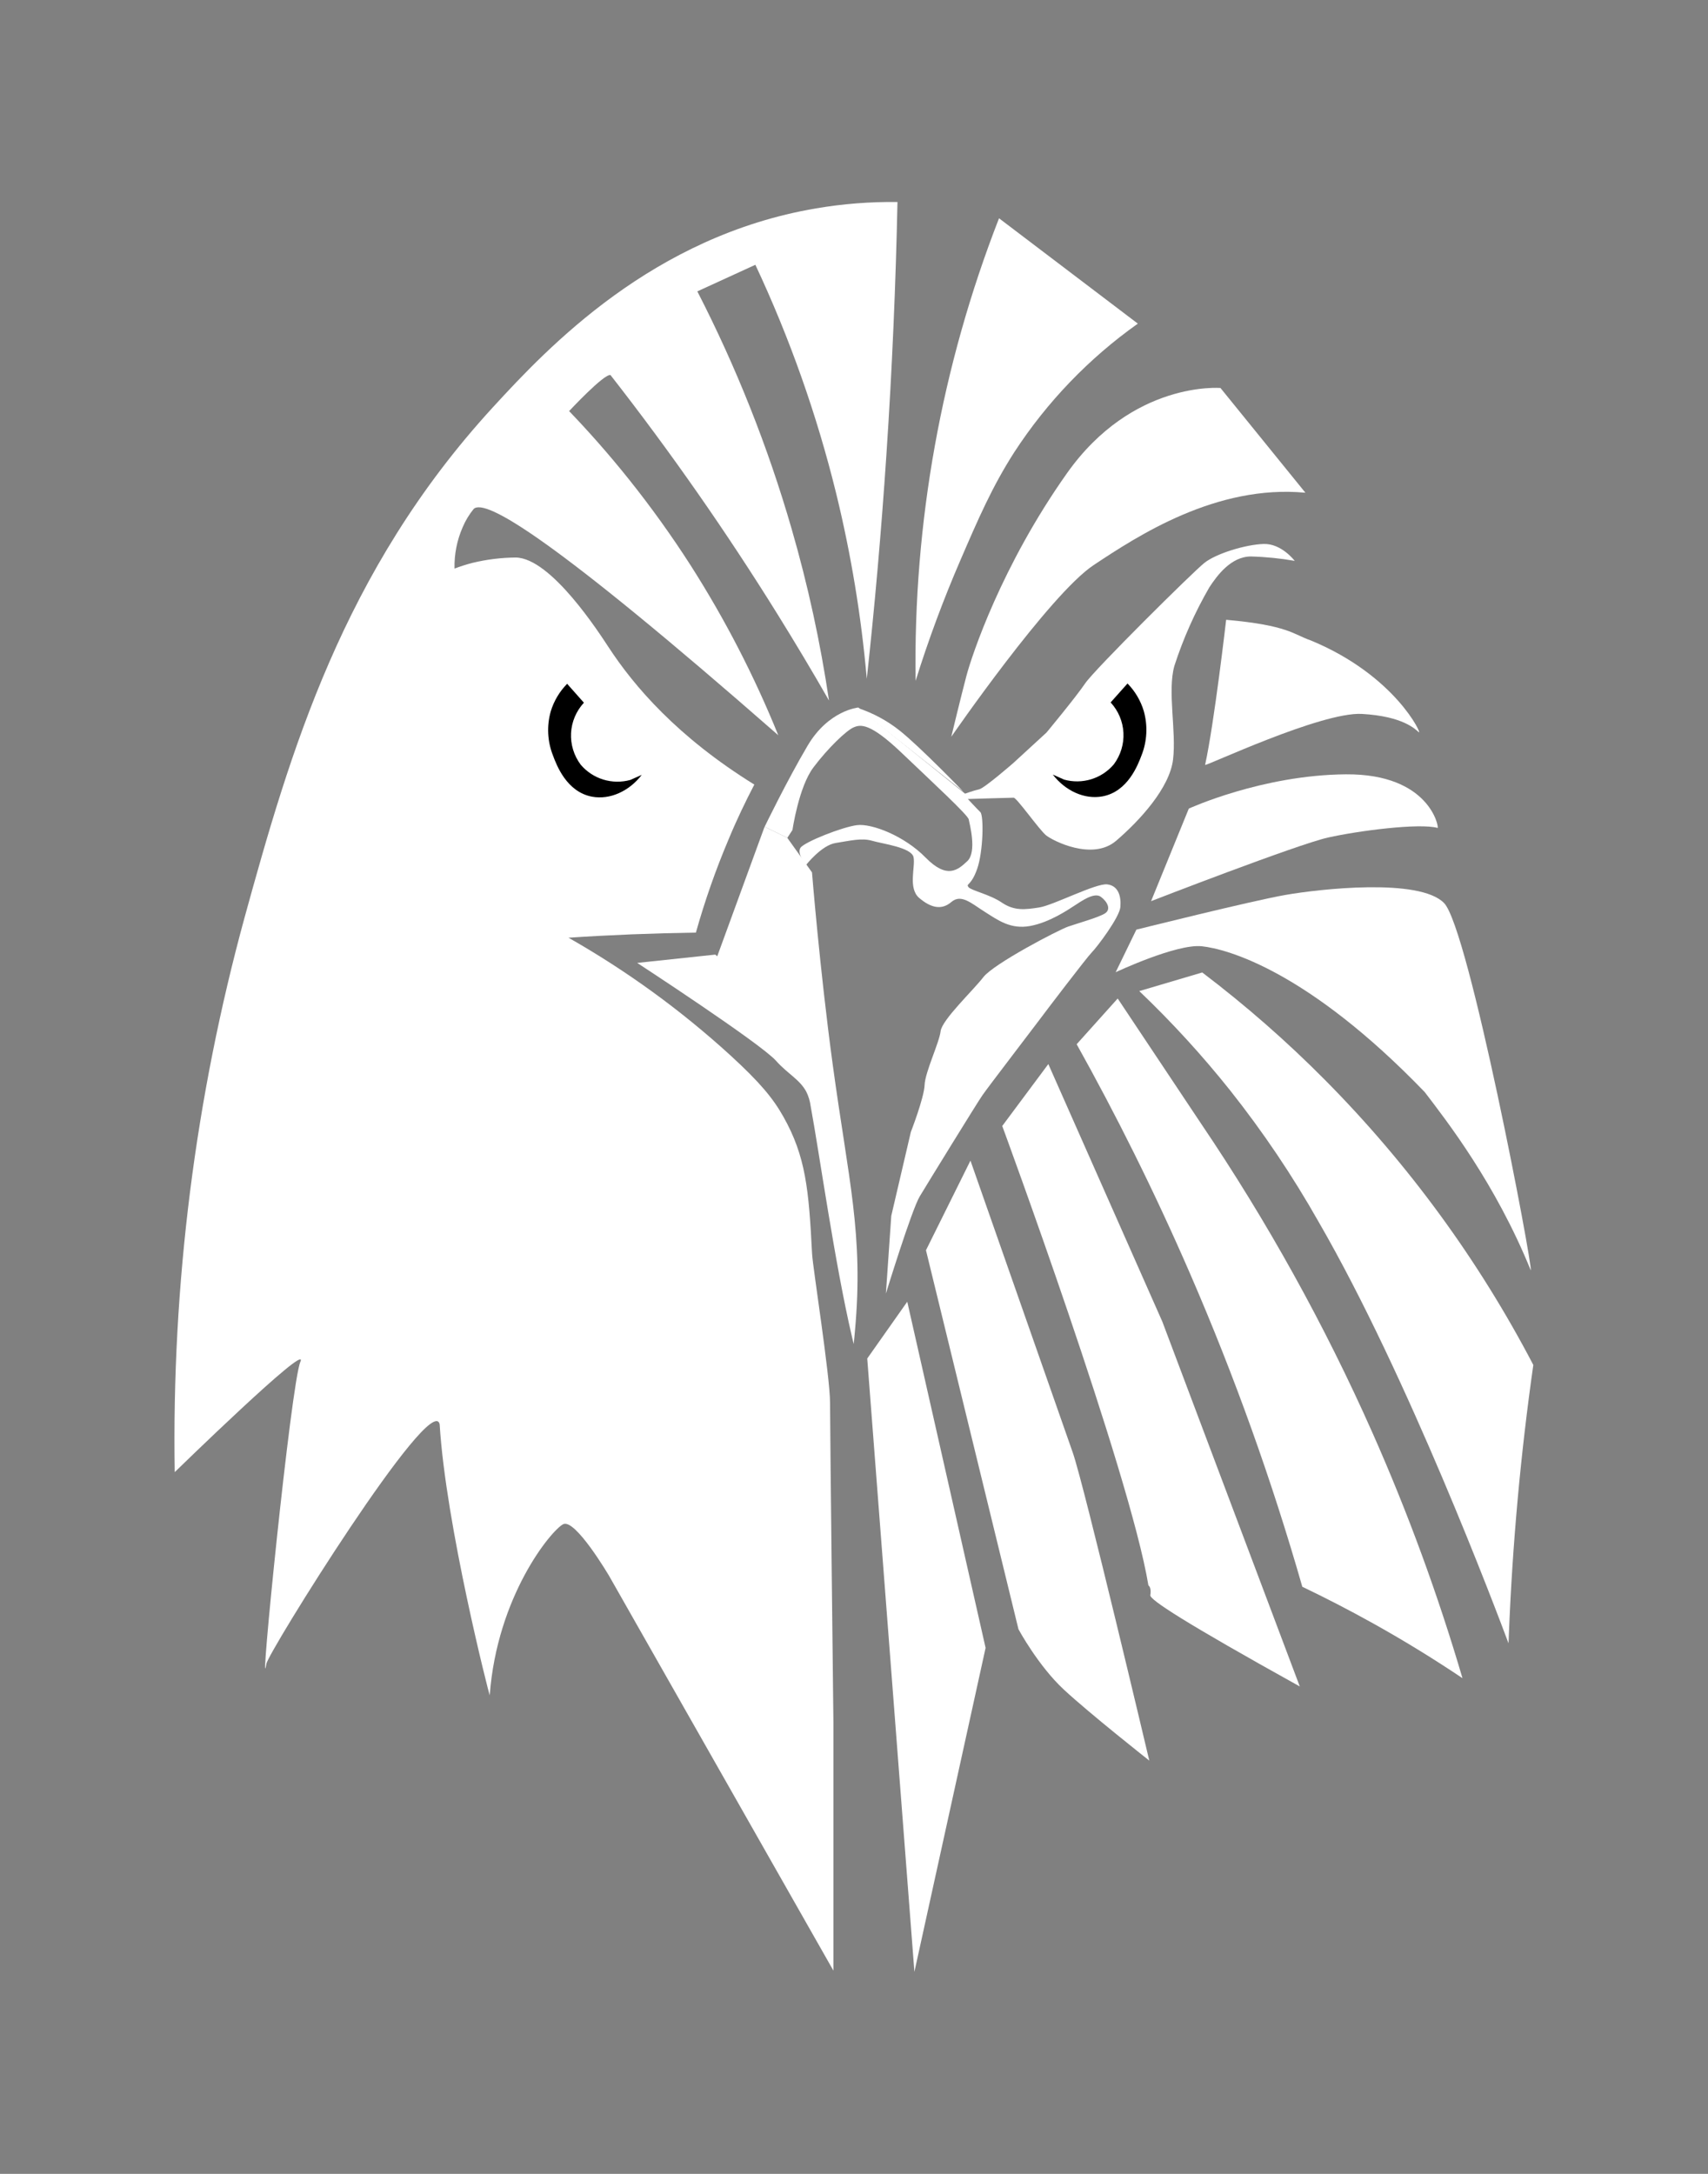 <svg viewBox="0 0 44 56" fill="none"
     xmlns="http://www.w3.org/2000/svg">
    <rect x="0" y="0" width="44" height="56" fill="#808080" stroke="none"/>
    <path
        d="M12.203 13.11C12.086 13.253 11.991 13.411 11.919 13.581C11.772 13.917 11.7 14.28 11.709 14.647C11.861 14.589 12.016 14.54 12.174 14.499C12.538 14.411 12.912 14.365 13.286 14.362C14.202 14.374 15.453 16.333 15.676 16.67C16.337 17.682 17.452 18.984 19.432 20.211C19.207 20.644 18.981 21.111 18.771 21.618C18.439 22.401 18.157 23.205 17.927 24.024C17.387 24.032 16.836 24.047 16.273 24.069C15.71 24.092 15.167 24.121 14.645 24.156C16.146 25.009 17.547 26.027 18.821 27.191C19.59 27.896 19.916 28.297 20.18 28.765C20.758 29.791 20.836 30.644 20.92 32.297C20.937 32.641 21.383 35.452 21.383 36.138C21.383 36.824 21.47 44.404 21.47 44.404V50.765L15.693 40.599C15.693 40.599 14.816 39.106 14.507 39.265C14.198 39.425 12.805 41.117 12.616 43.672C12.598 43.65 11.483 39.278 11.326 36.689C11.12 35.796 6.874 42.622 6.862 42.863C6.655 44.063 7.498 35.627 7.739 35.078C7.98 34.529 4.501 37.923 4.501 37.923C4.422 33.095 5.029 28.28 6.304 23.622C7.462 19.424 8.812 14.723 12.701 10.488C14.121 8.94 16.819 6.081 21.022 5.368C21.715 5.25 22.417 5.195 23.12 5.204C23.076 7.294 22.985 9.468 22.834 11.724C22.701 13.714 22.532 15.634 22.329 17.486C22.188 15.876 21.924 14.278 21.54 12.708C21.042 10.682 20.345 8.71 19.459 6.821L17.964 7.506C18.969 9.462 19.783 11.511 20.393 13.623C20.813 15.074 21.134 16.552 21.356 18.046C20.937 17.312 20.493 16.569 20.026 15.817C18.704 13.691 17.27 11.636 15.728 9.663C15.572 9.612 14.661 10.59 14.661 10.59C15.122 11.07 15.65 11.657 16.204 12.351C16.772 13.062 17.303 13.802 17.794 14.568C18.678 15.954 19.433 17.417 20.049 18.94C14.208 13.823 12.498 12.835 12.203 13.11Z"
        fill="white" />
    <path
        d="M25.736 5.623C24.256 9.42 23.526 13.466 23.587 17.539C23.918 16.481 24.304 15.44 24.745 14.422C25.196 13.377 25.558 12.538 26.131 11.646C26.973 10.353 28.052 9.23 29.312 8.337"
        fill="white" />
    <path
        d="M31.441 9.995C31.441 9.995 29.178 9.801 27.487 12.19C25.797 14.578 25.034 16.888 24.895 17.415C24.756 17.941 24.506 18.98 24.506 18.98C24.506 18.98 27.036 15.311 28.175 14.556C29.313 13.8 31.338 12.476 33.629 12.693"
        fill="white" />
    <path
        d="M31.587 15.966C31.587 15.966 31.281 18.626 31.045 19.703C31.037 19.755 34.036 18.332 35.086 18.391C36.135 18.451 36.453 18.778 36.551 18.863C36.649 18.949 35.957 17.402 33.765 16.497C33.315 16.342 33.185 16.108 31.587 15.966Z"
        fill="white" />
    <path
        d="M30.625 20.83L29.653 23.214C29.653 23.214 33.418 21.753 34.209 21.576C35 21.399 36.564 21.198 37.036 21.328C37.072 21.311 36.83 19.93 34.67 19.947C32.509 19.964 30.625 20.83 30.625 20.83Z"
        fill="white" />
    <path
        d="M29.274 23.948L28.741 25.045C28.741 25.045 30.306 24.308 30.959 24.376C31.613 24.445 33.693 25.01 36.702 28.132C37.265 28.869 38.524 30.482 39.435 32.727C39.487 32.607 37.837 23.913 37.2 23.262C36.563 22.611 33.986 22.901 33.109 23.055C32.232 23.209 29.274 23.948 29.274 23.948Z"
        fill="white" />
    <path
        d="M29.349 25.531L30.971 25.051C32.09 25.9 33.148 26.826 34.136 27.823C36.282 29.988 38.09 32.462 39.5 35.162C39.172 37.465 38.962 39.783 38.87 42.107C38.87 42.181 38.864 42.256 38.861 42.332C38.542 41.479 36.277 35.464 33.97 31.477C33.298 30.288 32.534 29.153 31.684 28.082C30.965 27.18 30.184 26.328 29.349 25.531Z"
        fill="white" />
    <path
        d="M28.793 25.722L27.736 26.9C28.726 28.674 29.725 30.657 30.674 32.848C31.805 35.459 32.766 38.141 33.549 40.876C34.135 41.156 34.745 41.47 35.372 41.819C36.21 42.286 36.978 42.763 37.675 43.231C37.043 41.08 36.27 38.971 35.361 36.92C34.126 34.135 32.645 31.464 30.937 28.939"
        fill="white" />
    <path
        d="M27.006 27.411L25.819 29.006C25.819 29.006 29.103 37.923 29.584 40.839C29.67 40.907 29.635 41.082 29.633 41.094C29.618 41.207 30.483 41.778 33.484 43.444C32.304 40.31 31.123 37.178 29.943 34.046"
        fill="white" />
    <path
        d="M25 29.898L23.854 32.207L26.237 41.97C26.237 41.97 26.742 42.908 27.406 43.525C28.07 44.142 29.607 45.354 29.607 45.354C29.607 45.354 27.938 38.289 27.636 37.42"
        fill="white" />
    <path d="M22.341 34.996L23.556 50.796L25.39 42.45L23.372 33.533" fill="white" />
    <path
        d="M18.477 24.634L18.427 24.591L16.415 24.805C16.415 24.805 19.596 26.88 19.991 27.326C20.291 27.663 20.6 27.805 20.77 28.121C20.828 28.237 20.866 28.363 20.883 28.492C21.108 29.708 21.505 32.548 21.949 34.442C21.969 34.528 21.985 34.596 21.992 34.622C22.001 34.544 22.013 34.425 22.025 34.279C22.251 31.79 21.858 30.417 21.45 27.411C21.118 24.968 20.918 22.473 20.918 22.473L20.281 21.582L19.696 21.298L18.477 24.634Z"
        fill="white" />
    <path
        d="M24.817 20.393C24.817 20.393 23.705 19.24 23.176 18.82C22.856 18.566 22.494 18.37 22.105 18.241"
        fill="white" />
    <path
        d="M22.111 18.226C22.111 18.226 21.344 18.295 20.805 19.209C20.266 20.122 19.698 21.298 19.698 21.298L20.283 21.582L20.415 21.381C20.415 21.381 20.575 20.272 20.954 19.77C21.332 19.267 21.802 18.821 21.985 18.74C22.168 18.659 22.41 18.615 23.225 19.392C24.04 20.169 24.932 20.993 24.955 21.107C24.977 21.222 25.172 21.941 24.921 22.181C24.67 22.42 24.393 22.65 23.843 22.09C23.294 21.53 22.456 21.209 22.078 21.256C21.701 21.302 20.726 21.689 20.622 21.838C20.519 21.986 20.76 22.288 20.76 22.288C20.76 22.288 21.161 21.773 21.527 21.716C21.894 21.66 22.192 21.579 22.467 21.659C22.742 21.739 23.482 21.83 23.534 22.082C23.585 22.334 23.385 22.882 23.682 23.134C23.98 23.386 24.256 23.453 24.508 23.236C24.761 23.019 25.023 23.271 25.367 23.488C25.711 23.705 26.032 23.946 26.537 23.854C27.042 23.761 27.522 23.431 27.683 23.327C27.844 23.224 28.187 22.973 28.36 23.103C28.532 23.232 28.622 23.423 28.472 23.525C28.322 23.628 27.785 23.777 27.521 23.868C27.257 23.959 25.596 24.829 25.332 25.172C25.069 25.515 24.266 26.269 24.231 26.566C24.196 26.863 23.831 27.618 23.819 27.95C23.806 28.282 23.464 29.162 23.464 29.162L22.96 31.322L22.822 33.323C22.822 33.323 23.486 31.163 23.694 30.819C23.901 30.475 25.159 28.43 25.309 28.213C25.459 27.996 26.661 26.429 26.787 26.258C26.913 26.087 28.002 24.657 28.128 24.531C28.255 24.405 28.84 23.632 28.862 23.366C28.885 23.099 28.816 22.817 28.524 22.782C28.232 22.747 27.137 23.32 26.77 23.377C26.404 23.434 26.128 23.468 25.808 23.251C25.488 23.034 25.019 22.943 24.948 22.851C24.877 22.759 25.017 22.828 25.173 22.382C25.33 21.936 25.346 21.011 25.255 20.921C25.163 20.831 24.933 20.583 24.933 20.583C24.933 20.583 26.033 20.549 26.113 20.549C26.193 20.549 26.778 21.384 26.951 21.521C27.123 21.658 28.142 22.183 28.754 21.658C29.366 21.133 30.13 20.298 30.219 19.566C30.308 18.834 30.07 17.806 30.253 17.154C30.481 16.449 30.783 15.771 31.154 15.13C31.349 14.833 31.71 14.335 32.226 14.335C32.604 14.345 32.981 14.383 33.353 14.448C33.353 14.448 33.015 13.998 32.552 14.013C32.089 14.027 31.33 14.259 31.027 14.5C30.724 14.74 28.196 17.248 27.956 17.603C27.716 17.959 26.959 18.871 26.959 18.871L26.102 19.658C26.102 19.658 25.363 20.302 25.225 20.333C25.088 20.363 24.861 20.445 24.861 20.445"
        fill="white" />
    <path
        d="M29.516 18.55C29.479 18.347 29.409 18.152 29.308 17.972C29.239 17.849 29.157 17.733 29.065 17.626L28.627 18.089C28.872 18.346 29.013 18.684 29.022 19.039C29.022 19.477 28.797 20.019 28.382 20.163C28.291 20.191 28.197 20.206 28.102 20.207C27.796 20.213 27.492 20.142 27.22 20C27.192 19.986 27.152 19.966 27.148 19.972C27.265 20.112 27.412 20.225 27.578 20.3C27.738 20.384 27.913 20.434 28.093 20.447C28.273 20.46 28.454 20.436 28.624 20.377C28.644 20.369 28.663 20.361 28.682 20.352C29.133 20.142 29.31 19.677 29.387 19.468C29.513 19.18 29.558 18.862 29.516 18.55Z"
        fill="white" />
    <path
        d="M14.614 17.64L15 18.078C14.784 18.352 14.67 18.692 14.678 19.041C14.678 19.142 14.721 19.903 15.319 20.165C15.503 20.237 15.703 20.262 15.9 20.237C16.097 20.212 16.284 20.139 16.446 20.024L16.469 20.006L16.451 20.029C16.356 20.135 16.244 20.224 16.12 20.292C16.069 20.319 15.534 20.599 15.014 20.354C14.638 20.176 14.494 19.83 14.354 19.497C14.213 19.204 14.156 18.877 14.188 18.553C14.234 18.213 14.382 17.894 14.614 17.64Z"
        fill="white" />
    <path
        d="M14.61 17.615C14.414 17.814 14.269 18.058 14.188 18.325C14.081 18.701 14.102 19.101 14.246 19.464C14.339 19.713 14.598 20.401 15.252 20.523C15.715 20.609 16.21 20.38 16.532 19.961L16.239 20.091C16.011 20.155 15.768 20.151 15.541 20.082C15.314 20.012 15.112 19.879 14.959 19.698C14.784 19.464 14.696 19.176 14.711 18.885C14.726 18.593 14.844 18.317 15.042 18.102L14.61 17.615Z"
        fill="black" />
    <path
        d="M29.046 17.607C29.241 17.806 29.385 18.05 29.465 18.317C29.571 18.693 29.551 19.093 29.408 19.456C29.313 19.706 29.055 20.393 28.401 20.515C27.938 20.601 27.443 20.372 27.121 19.953L27.413 20.083C27.642 20.147 27.884 20.143 28.111 20.074C28.338 20.004 28.54 19.871 28.693 19.69C28.868 19.456 28.956 19.169 28.941 18.877C28.926 18.586 28.809 18.309 28.611 18.095L29.046 17.607Z"
        fill="black" />
</svg>
